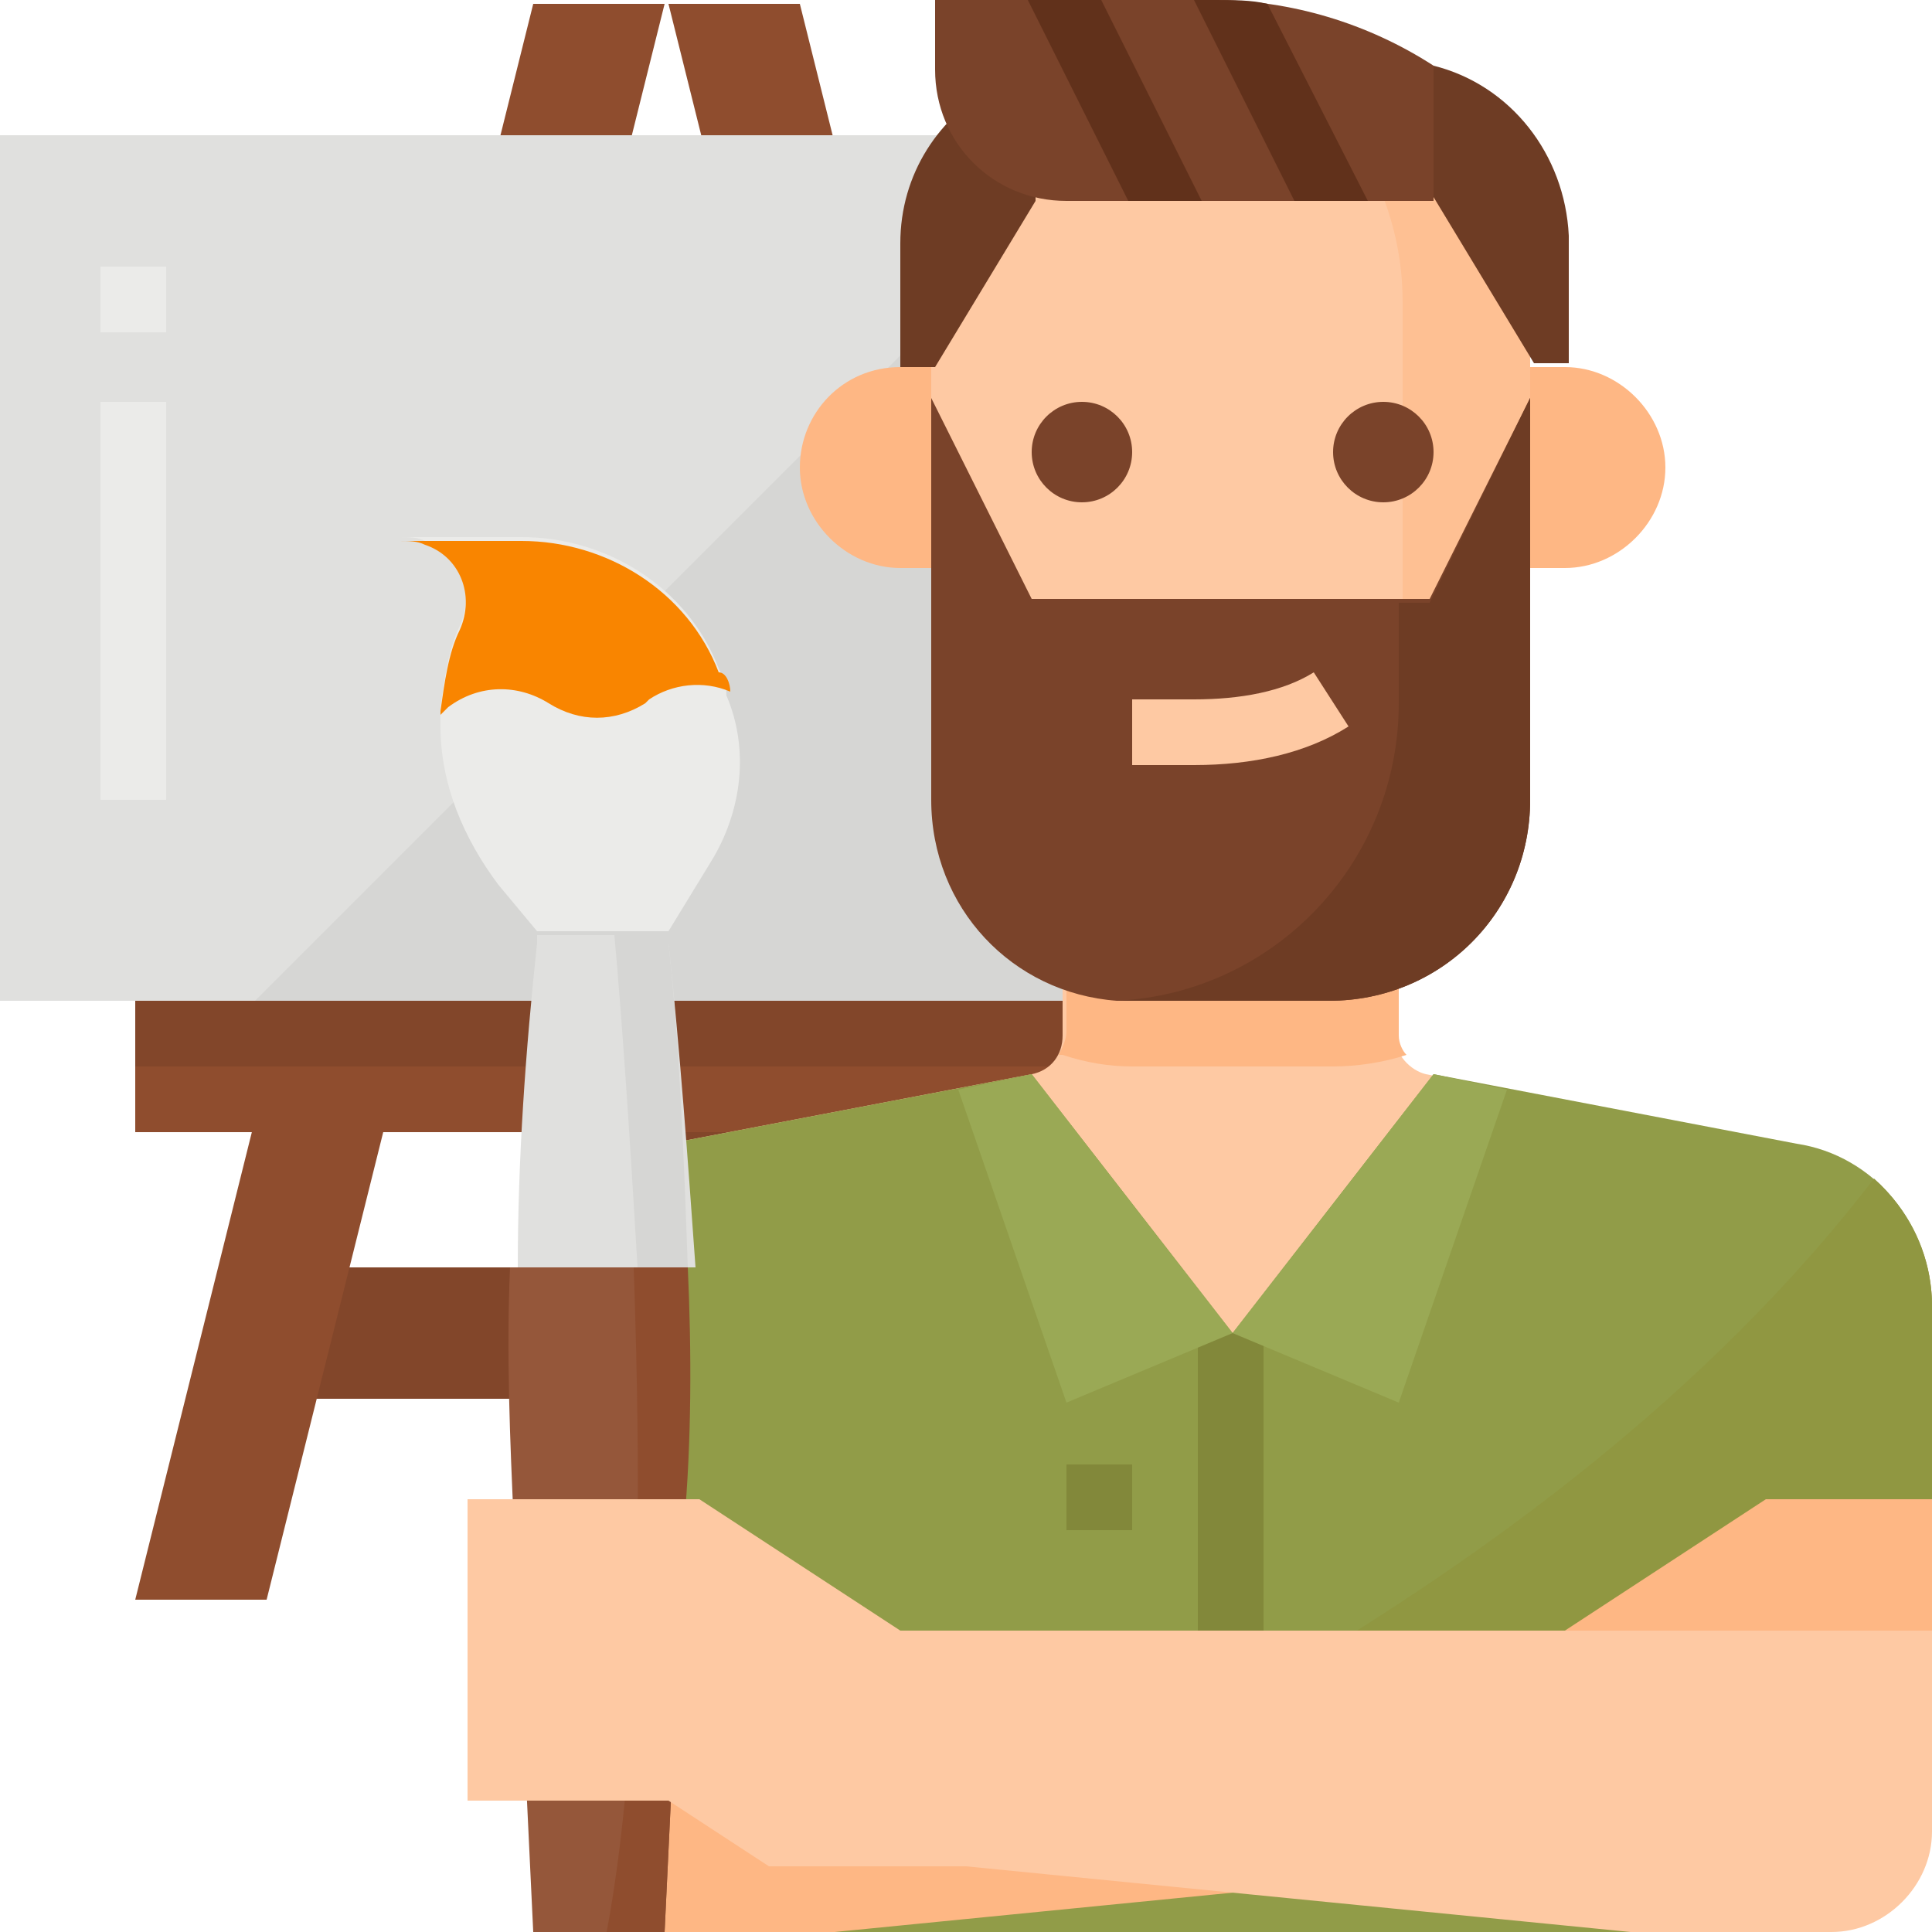 <?xml version="1.0" encoding="utf-8"?>
<!-- Generator: Adobe Illustrator 26.3.1, SVG Export Plug-In . SVG Version: 6.00 Build 0)  -->
<svg version="1.1" id="Layer_1" xmlns="http://www.w3.org/2000/svg" xmlns:xlink="http://www.w3.org/1999/xlink" x="0px" y="0px"
	 width="50px" height="50px" viewBox="0 0 50 50" style="enable-background:new 0 0 50 50;" xml:space="preserve">
<style type="text/css">
	.st0{fill:#82462A;}
	.st1{fill:#8F4D2E;}
	.st2{fill:#E0E0DE;}
	.st3{fill:#EBEBE9;}
	.st4{fill:#D6D6D4;}
	.st5{fill:#FEC9A3;}
	.st6{fill:#FEB784;}
	.st7{fill:#919C48;}
	.st8{fill:#82883A;}
	.st9{fill:#9AA955;}
	.st10{fill:#909741;}
	.st11{fill:#FEC093;}
	.st12{fill:#7A432A;}
	.st13{fill:#6E3C24;}
	.st14{fill:#61311B;}
	.st15{fill:#95573A;}
	.st16{fill:#F98500;}
</style>
<g>
	<path class="st0" d="M15.5,28.5H19v7.8h-3.4V28.5z"/>
	<path class="st0" d="M6.9,32.8h20.7v3.4H6.9V32.8z"/>
	<path class="st1" d="M6.9,41.4H3.5L13.8,0.1h3.4L6.9,41.4z"/>
	<path class="st1" d="M27.6,41.4H31L20.7,0.1h-3.4L27.6,41.4z"/>
	<path class="st2" d="M0,3.5h34.4v22.4H0V3.5z"/>
	<path class="st1" d="M3.5,25.9H31v3.4H3.5V25.9z"/>
	<path class="st3" d="M2.6,6.9h1.7v1.7H2.6V6.9z"/>
	<path class="st3" d="M2.6,10.4h1.7v10.3H2.6V10.4z"/>
	<path class="st4" d="M6.6,25.9h27.8V3.5H29L6.6,25.9z"/>
	<path class="st0" d="M3.5,25.9H31v1.7H3.5V25.9z"/>
	<path class="st5" d="M50,33.8v12.8H13.8V33.8c0-2.1,1.5-3.9,3.5-4.2l9.4-1.8c0.5-0.1,0.8-0.5,0.8-1V19h8.6v7.8c0,0.5,0.4,0.9,0.8,1
		l9.4,1.8C48.5,29.9,50,31.7,50,33.8z"/>
	<path class="st6" d="M36.4,27.3c-0.6,0.2-1.3,0.3-1.9,0.3h-5.2c-0.6,0-1.2-0.1-1.8-0.3c0,0-0.1,0-0.1,0c0.1-0.2,0.2-0.4,0.2-0.6V19
		h8.6v7.8C36.2,27,36.3,27.2,36.4,27.3z"/>
	<path class="st7" d="M50,33.8v12.8H13.8V33.8c0-2.1,1.5-3.9,3.5-4.2l9.4-1.8l5.2,6.7l5.2-6.7l9.4,1.8C48.5,29.9,50,31.7,50,33.8z"
		/>
	<path class="st7" d="M21.6,38.8h20.7V50H21.6V38.8z"/>
	<path class="st8" d="M31,34.5h1.7v12.9H31V34.5z"/>
	<path class="st9" d="M31.9,34.5l-5.2-6.7l-1.9,0.4l2.8,8.1L31.9,34.5z"/>
	<path class="st9" d="M31.9,34.5l5.2-6.7l1.9,0.4l-2.8,8.1L31.9,34.5z"/>
	<path class="st10" d="M50,33.8v12.8H27.2c8.1-4,16-9.2,21.3-16.1C49.4,31.3,50,32.5,50,33.8L50,33.8z"/>
	<path class="st8" d="M27.6,37.9h1.7v1.7h-1.7V37.9z"/>
	<g>
		<path class="st6" d="M40.5,42.2l5.2-3.4H50v7.8h-3.4l-2.6,1.7h-5.2L21.6,50h-5.2c-1.4,0-2.6-1.2-2.6-2.6l0,0v-5.2H40.5z"/>
		<path class="st6" d="M39.6,9.5h0.9c1.4,0,2.6,1.2,2.6,2.6s-1.2,2.6-2.6,2.6h-0.9l0,0V9.5L39.6,9.5z"/>
		<path class="st6" d="M23.3,9.5L23.3,9.5c-1.5,0-2.6,1.2-2.6,2.6c0,1.4,1.2,2.6,2.6,2.6h0.9V9.5H23.3z"/>
	</g>
	<path class="st5" d="M39.6,8.6v6.9c0,4.2-3.3,7.6-7.4,7.7c-0.1,0-0.2,0-0.3,0c-4.3,0-7.8-3.5-7.8-7.8V8.6c0-4.3,3.5-7.8,7.8-7.8
		c0,0,0.1,0,0.1,0C36.2,0.9,39.6,4.4,39.6,8.6z"/>
	<path class="st11" d="M39.6,8.6v6.9c0,4.2-3.3,7.6-7.4,7.7c2.5-1.4,4.1-4,4.1-6.8V7.8c0-2.9-1.7-5.6-4.3-6.9
		C36.2,0.9,39.6,4.4,39.6,8.6z"/>
	<circle class="st12" cx="35.8" cy="11.7" r="1.3"/>
	<circle class="st12" cx="28" cy="11.7" r="1.3"/>
	<path class="st12" d="M39.6,10.3v10.4c0,2.9-2.3,5.2-5.2,5.2h-5.2c-0.1,0-0.2,0-0.3,0c-2.7-0.2-4.8-2.4-4.8-5.2V10.3l2.6,5.2h10.3
		L39.6,10.3z"/>
	<path class="st5" d="M34,17.4c-0.8,0.5-1.9,0.7-3.1,0.7h-1.6v1.7h1.6c1.5,0,2.9-0.3,4-1L34,17.4z"/>
	<path class="st13" d="M26.7,1.7l-0.9,0.5c-1.5,0.8-2.5,2.3-2.5,4.1v3.2h0.9l2.6-4.3V1.7z"/>
	<path class="st13" d="M37.1,1.7v3.4l2.6,4.3h0.9V6.1C40.5,4,39.1,2.2,37.1,1.7z"/>
	<path class="st12" d="M37.1,5.2h-9.5c-1.9,0-3.4-1.5-3.4-3.4V0h7.2c2,0,4,0.6,5.7,1.7V5.2z"/>
	<path class="st14" d="M26.6,0l2.6,5.2h1.9L28.5,0L26.6,0z"/>
	<path class="st14" d="M31.4,0h-0.5l2.6,5.2h1.9l-2.6-5.1C32.4,0,31.9,0,31.4,0z"/>
	<path class="st2" d="M17.3,24.4l0-0.2h-3.4l0,0.2c-0.3,2.8-0.5,5.6-0.5,8.4h4.6C17.8,30,17.6,27.2,17.3,24.4L17.3,24.4z"/>
	<path class="st15" d="M13.2,32.8c-0.1,2.2,0,4.5,0.1,6.7L13.8,50h3.4l0.5-10.5c0.1-2.2,0.1-4.5,0.1-6.7H13.2z"/>
	<path class="st4" d="M17.8,32.8c-0.1-2.8-0.2-5.6-0.5-8.4l0-0.2h-1.4c0.2,2.2,0.4,5.2,0.6,8.6H17.8z"/>
	<path class="st1" d="M17.8,32.8h-1.4c0.2,5.7,0.2,12.4-0.7,17.2h1.5l0.5-10.5C17.9,37.3,17.9,35,17.8,32.8z"/>
	<path class="st3" d="M18.4,22.3l-1.1,1.8h-3.4l-1-1.2c-0.9-1.2-1.5-2.6-1.5-4.1c0-0.2,0-0.3,0-0.5c0.1-0.7,0.2-1.5,0.5-2.1
		c0.4-0.9,0-1.9-0.9-2.2c-0.2-0.1-0.4-0.1-0.7-0.1h3.2c2.2,0,4.3,1.3,5.1,3.4c0.1,0.2,0.2,0.4,0.2,0.7C19.4,19.4,19.2,21,18.4,22.3z
		"/>
	<path class="st16" d="M18.9,17.9c-0.7-0.3-1.5-0.2-2.1,0.2l-0.1,0.1c-0.8,0.5-1.7,0.5-2.5,0c-0.8-0.5-1.8-0.5-2.6,0.1l-0.2,0.2
		c0,0,0,0,0-0.1c0.1-0.7,0.2-1.5,0.5-2.1c0.4-0.9,0-1.9-0.9-2.2c-0.2-0.1-0.4-0.1-0.7-0.1h3.2c2.2,0,4.3,1.3,5.1,3.4
		C18.8,17.4,18.9,17.7,18.9,17.9C18.9,17.9,18.9,17.9,18.9,17.9L18.9,17.9z"/>
	<path class="st5" d="M23.3,42.2l-5.2-3.4h-6v7.8h5.2l2.6,1.7H25L42.2,50h5.2c1.4,0,2.6-1.2,2.6-2.6l0,0v-5.2H23.3z"/>
	<path class="st13" d="M39.6,10.3v10.4c0,2.9-2.3,5.2-5.2,5.2h-5.2c-0.1,0-0.2,0-0.3,0c4.1-0.2,7.3-3.6,7.3-7.7v-2.6h0.8L39.6,10.3z
		"/>
</g>
</svg>
